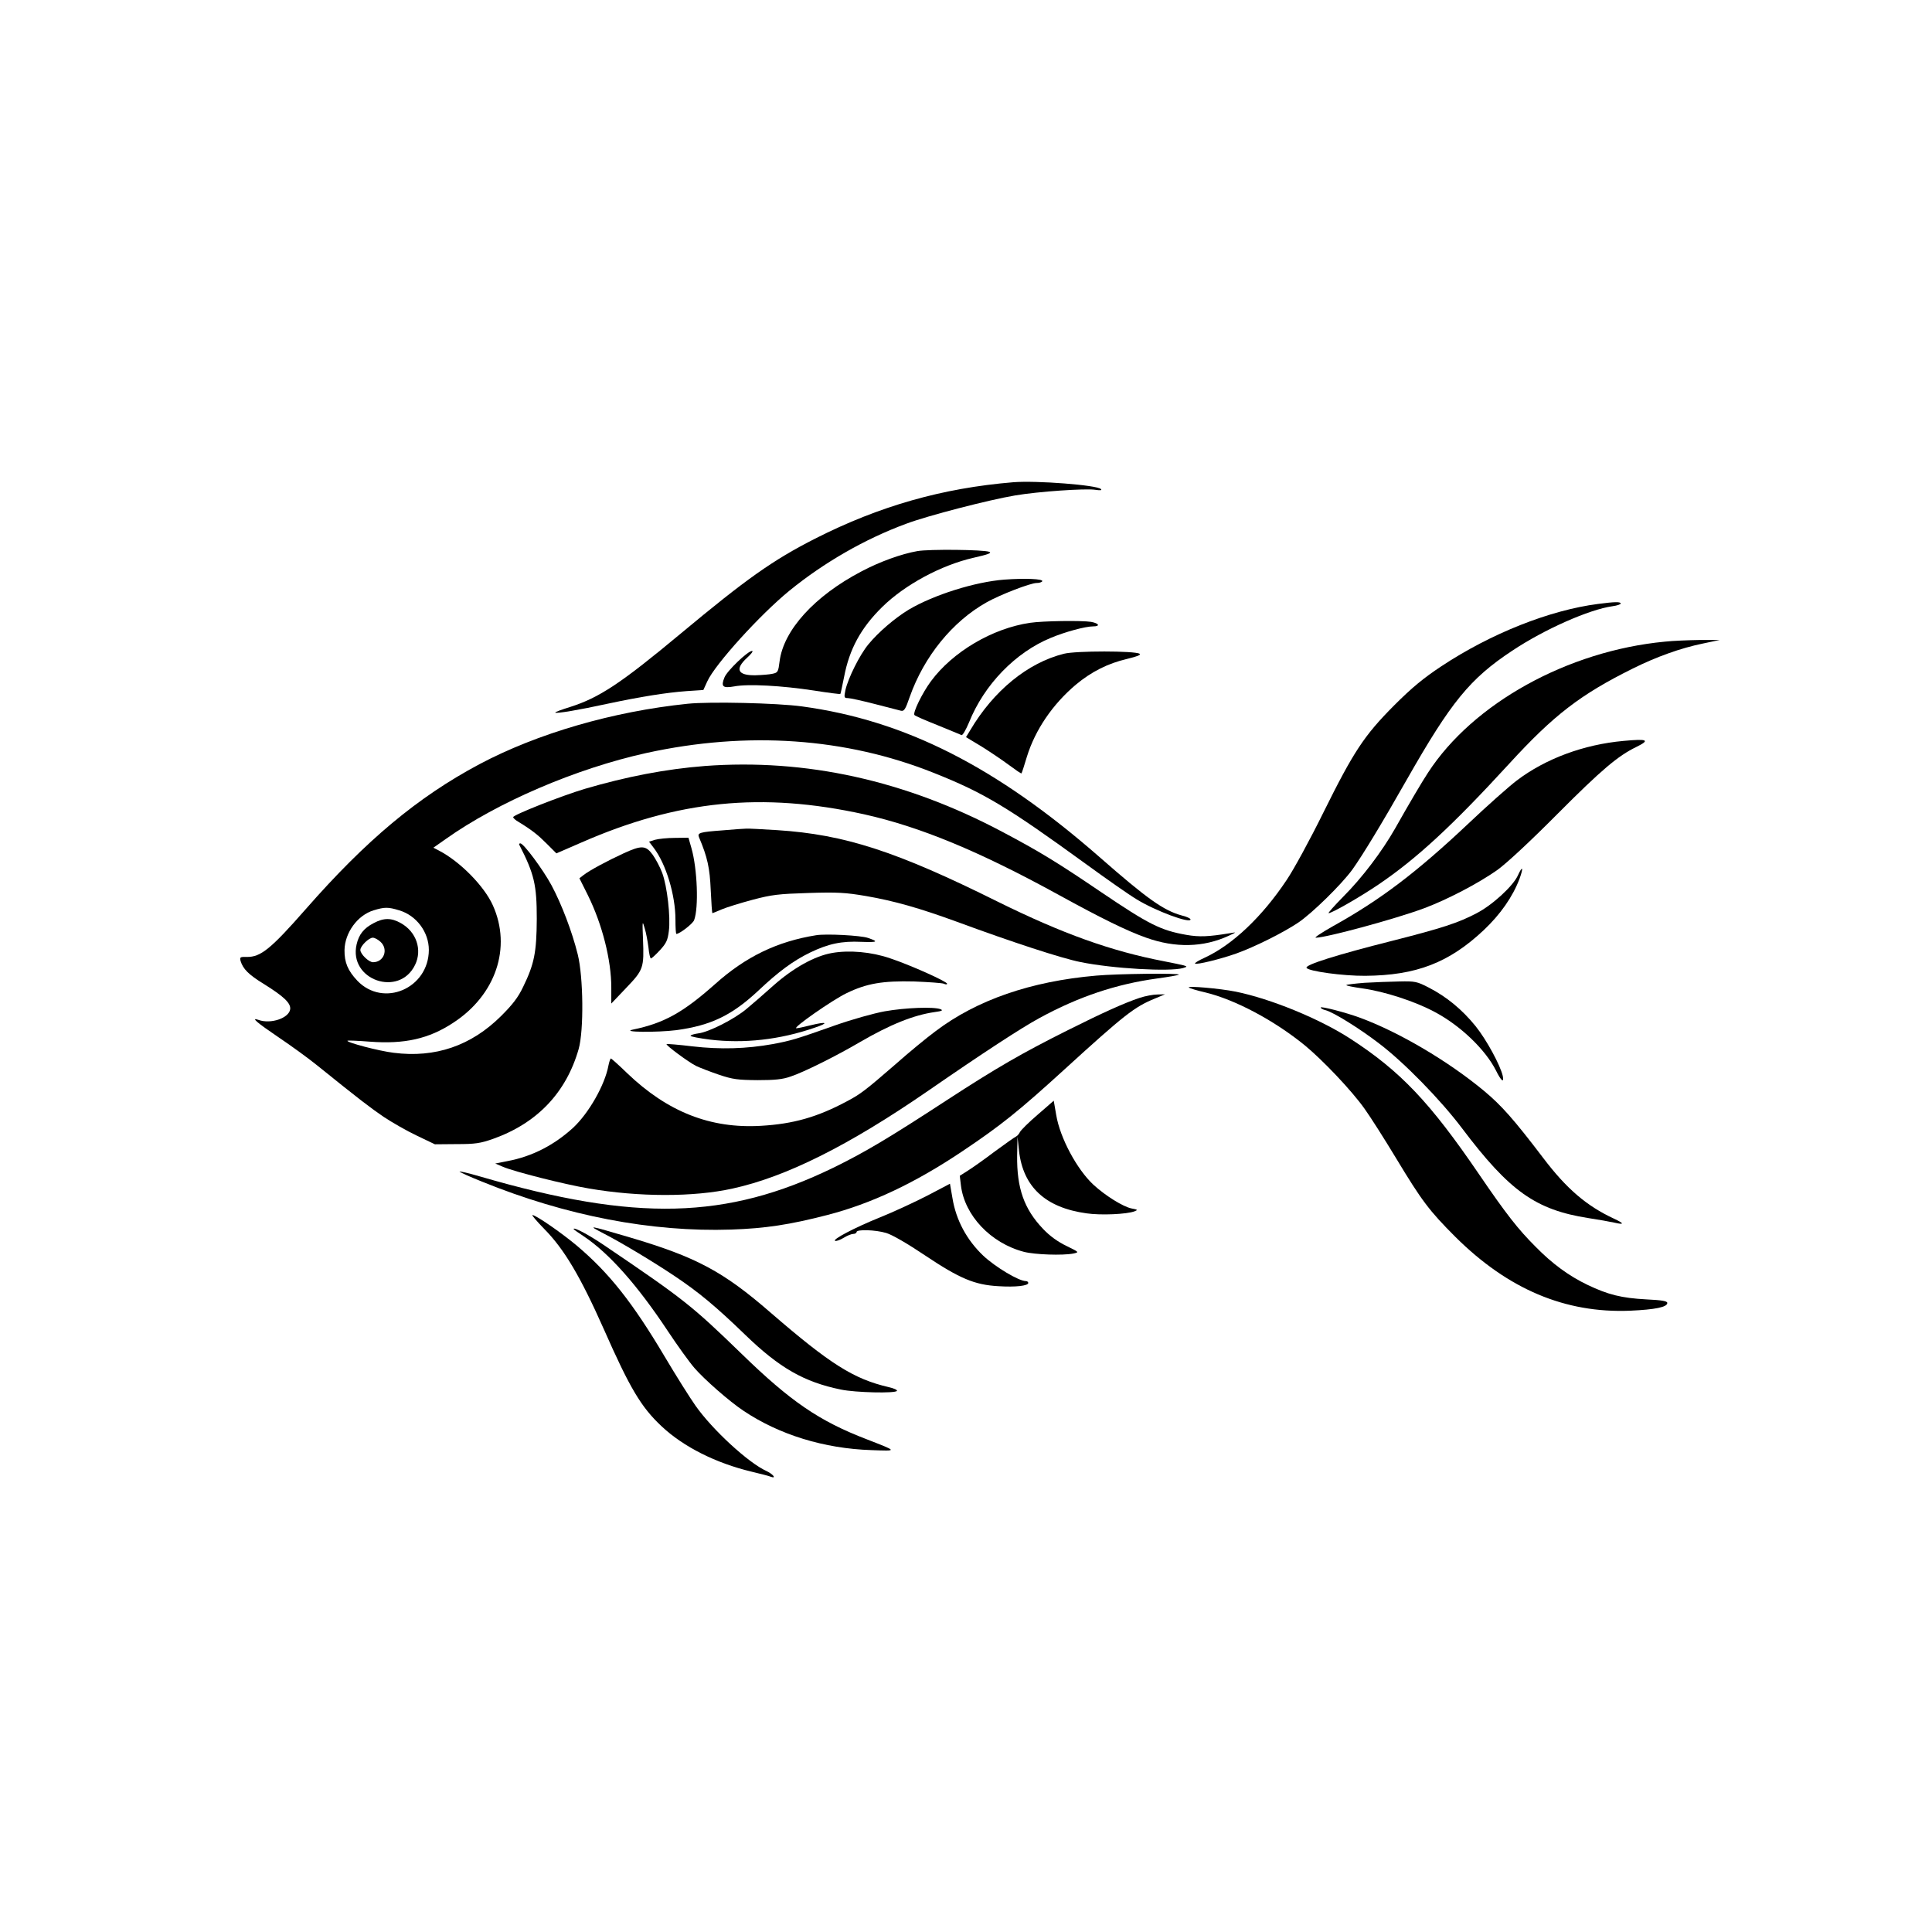 <?xml version="1.0" standalone="no"?>
<!DOCTYPE svg PUBLIC "-//W3C//DTD SVG 20010904//EN"
 "http://www.w3.org/TR/2001/REC-SVG-20010904/DTD/svg10.dtd">
<svg version="1.0" xmlns="http://www.w3.org/2000/svg"
 width="1024pt" height="1024pt" viewBox="0 0 1024 1024"
 preserveAspectRatio="xMidYMid meet">
<g transform="translate(0,1024) scale(0.1,-0.1)"
fill="#000000" stroke="none">
<path d="M5370 7684 c-375 -31 -709 -126 -1050 -299 -226 -115 -366 -215 -712
-503 -317 -264 -432 -340 -586 -389 -45 -14 -81 -27 -79 -30 7 -6 126 14 277
47 174 37 310 59 420 67 l88 6 21 46 c41 90 279 353 436 481 182 148 398 273
618 354 114 43 440 127 577 150 123 21 374 38 425 30 27 -4 37 -3 30 4 -20 21
-342 46 -465 36z"/>
<path d="M4862 7319 c-85 -15 -199 -56 -297 -108 -248 -130 -412 -311 -433
-476 -7 -56 -9 -60 -37 -66 -17 -4 -57 -7 -90 -8 -95 -2 -112 32 -45 93 22 20
34 36 26 36 -22 0 -132 -105 -146 -140 -20 -49 -10 -59 52 -48 72 14 253 4
422 -22 76 -12 139 -20 140 -18 2 2 10 43 20 91 28 147 89 259 202 370 120
118 313 222 485 261 75 17 97 25 83 31 -28 12 -321 15 -382 4z"/>
<path d="M5324 7168 c-157 -12 -375 -81 -507 -159 -73 -44 -162 -120 -215
-185 -46 -56 -106 -177 -121 -241 -8 -40 -7 -43 13 -43 11 0 75 -14 141 -31
66 -17 129 -33 140 -36 17 -4 24 7 47 74 76 214 226 399 408 501 71 40 232
102 264 102 14 0 27 4 30 9 8 13 -93 17 -200 9z"/>
<path d="M8470 7039 c-256 -33 -567 -156 -830 -330 -95 -63 -155 -112 -251
-208 -159 -160 -214 -243 -376 -570 -69 -140 -156 -300 -194 -356 -130 -195
-288 -344 -434 -411 -31 -14 -54 -28 -51 -31 7 -8 136 24 218 53 98 35 250
111 329 164 74 50 228 201 286 280 54 75 163 255 290 479 234 411 334 534 558
682 171 114 409 219 532 236 24 3 43 10 43 14 0 10 -29 10 -120 -2z"/>
<path d="M5460 6939 c-200 -29 -411 -154 -526 -310 -46 -62 -98 -169 -87 -179
4 -5 60 -29 123 -54 63 -26 120 -49 126 -52 6 -3 23 27 40 67 80 200 246 371
433 448 76 32 184 61 224 61 40 0 33 16 -10 24 -52 8 -256 5 -323 -5z"/>
<path d="M8823 6839 c-514 -49 -1016 -327 -1254 -694 -30 -45 -103 -169 -174
-295 -70 -123 -175 -262 -275 -362 -48 -49 -83 -88 -78 -88 17 0 164 84 263
151 204 138 393 313 693 640 238 260 379 368 657 506 125 62 253 108 370 132
l90 19 -105 0 c-58 -1 -142 -4 -187 -9z"/>
<path d="M5639 6775 c-192 -48 -373 -196 -497 -406 l-22 -36 83 -50 c45 -28
110 -72 145 -98 35 -26 64 -46 66 -44 2 2 15 42 29 89 44 142 136 277 259 381
83 69 170 113 273 137 53 13 74 21 65 27 -26 16 -339 16 -401 0z"/>
<path d="M3645 6510 c-397 -41 -796 -157 -1105 -321 -326 -174 -598 -401 -918
-766 -187 -213 -240 -256 -314 -255 -35 1 -38 -1 -33 -21 13 -43 43 -73 123
-122 106 -66 144 -102 140 -134 -6 -47 -102 -80 -167 -57 -45 16 -11 -13 107
-93 64 -43 155 -109 202 -147 227 -183 281 -224 354 -274 44 -29 122 -74 175
-99 l96 -46 115 1 c99 0 126 4 194 28 233 83 387 245 453 476 28 99 25 382 -5
502 -30 121 -86 267 -139 366 -46 85 -148 222 -165 222 -5 0 -8 -3 -6 -7 80
-156 93 -213 93 -393 -1 -177 -13 -239 -72 -360 -27 -57 -56 -94 -117 -155
-159 -158 -349 -223 -569 -195 -77 9 -255 56 -245 64 1 2 55 0 118 -5 184 -14
313 15 442 100 226 147 311 399 210 623 -46 102 -174 232 -286 290 l-29 15 64
45 c277 197 694 375 1065 457 534 117 1056 81 1522 -105 267 -106 391 -181
807 -483 110 -80 231 -165 270 -188 99 -61 285 -130 285 -106 0 5 -21 15 -47
21 -95 26 -183 88 -436 310 -548 479 -1031 724 -1577 798 -133 18 -487 26
-605 14z m-1529 -1095 c91 -27 157 -115 157 -210 -1 -204 -241 -307 -379 -163
-50 53 -69 97 -68 163 2 92 69 184 154 210 59 18 77 18 136 0z"/>
<path d="M1980 5347 c-52 -27 -78 -60 -90 -113 -43 -188 226 -282 310 -108 39
80 7 175 -75 221 -51 29 -91 29 -145 0z m37 -99 c43 -40 18 -108 -40 -108 -22
0 -67 43 -67 65 0 21 45 65 66 65 10 0 28 -10 41 -22z"/>
<path d="M8605 6313 c-211 -19 -413 -94 -566 -210 -42 -32 -157 -134 -255
-227 -276 -260 -467 -405 -719 -545 -60 -34 -101 -61 -91 -61 55 0 421 99 574
156 123 46 284 130 387 202 49 35 174 151 320 298 234 235 321 308 418 355 75
37 60 44 -68 32z"/>
<path d="M3735 6180 c-205 -16 -414 -56 -635 -121 -127 -38 -380 -138 -380
-150 0 -5 12 -16 28 -25 72 -44 103 -69 150 -116 l51 -51 129 56 c515 226 962
270 1502 151 296 -66 609 -195 1033 -428 222 -122 360 -190 462 -226 154 -55
303 -52 437 10 43 20 43 20 8 14 -116 -19 -163 -21 -232 -9 -136 24 -198 55
-451 226 -233 158 -324 214 -528 322 -512 271 -1038 387 -1574 347z"/>
<path d="M3831 5839 c-123 -9 -136 -13 -126 -37 45 -106 57 -163 62 -279 3
-68 7 -123 9 -123 1 0 24 9 49 20 26 11 100 34 164 51 102 27 137 31 296 36
154 5 198 2 304 -16 151 -26 284 -64 484 -137 290 -107 553 -193 653 -213 171
-35 473 -52 544 -32 23 7 23 8 5 14 -11 3 -58 13 -105 22 -282 54 -540 147
-882 316 -537 267 -811 356 -1168 379 -80 5 -154 9 -165 8 -11 0 -67 -4 -124
-9z"/>
<path d="M3472 5789 l-32 -10 25 -33 c65 -85 115 -250 115 -380 0 -42 2 -76 5
-76 17 0 87 54 94 73 25 66 17 272 -14 381 l-16 56 -72 -1 c-40 0 -87 -5 -105
-10z"/>
<path d="M3305 5717 c-85 -39 -182 -91 -212 -115 l-22 -17 45 -90 c76 -154
124 -343 124 -489 l0 -85 79 83 c92 96 95 106 89 259 -4 97 -3 100 9 57 8 -25
16 -71 20 -102 3 -32 9 -58 13 -58 4 0 26 20 48 44 34 37 41 53 47 101 10 74
-9 239 -35 308 -11 30 -34 73 -50 96 -37 51 -59 52 -155 8z"/>
<path d="M8045 5600 c-25 -56 -136 -158 -220 -201 -97 -51 -185 -79 -440 -144
-301 -76 -470 -129 -460 -145 11 -18 194 -43 311 -42 270 2 444 69 628 242 88
83 154 177 190 273 22 60 16 72 -9 17z"/>
<path d="M4325 5283 c-205 -33 -372 -113 -535 -259 -170 -151 -271 -207 -435
-241 -69 -14 127 -16 230 -3 184 25 295 79 435 210 106 100 183 157 273 201
98 47 167 62 273 57 86 -3 93 1 34 21 -37 13 -223 23 -275 14z"/>
<path d="M4410 5189 c-92 -16 -205 -79 -309 -171 -51 -46 -116 -102 -145 -126
-63 -53 -198 -122 -254 -129 -23 -3 -42 -9 -42 -13 0 -4 46 -13 102 -20 180
-22 371 -1 556 63 78 26 65 34 -21 13 -35 -9 -69 -16 -76 -16 -24 0 191 150
266 186 107 52 192 66 358 62 77 -3 148 -8 158 -12 9 -5 17 -4 17 0 -1 12
-197 100 -303 135 -99 34 -216 44 -307 28z"/>
<path d="M5810 5069 c-346 -30 -633 -129 -852 -295 -46 -34 -142 -113 -213
-176 -158 -137 -184 -157 -256 -195 -157 -84 -284 -120 -455 -130 -269 -16
-496 74 -710 279 -44 43 -84 78 -86 78 -3 0 -9 -17 -13 -37 -19 -104 -105
-254 -188 -331 -101 -92 -218 -152 -347 -176 l-65 -13 40 -17 c60 -26 325 -93
455 -115 267 -46 556 -46 761 -1 285 62 617 228 1039 519 288 199 493 333 589
385 207 113 406 180 625 210 59 8 111 17 114 20 8 9 -328 5 -438 -5z"/>
<path d="M7233 5031 c-50 -4 -94 -9 -97 -12 -3 -3 36 -11 87 -18 114 -16 276
-68 380 -124 137 -72 270 -200 326 -311 27 -55 44 -69 36 -29 -13 57 -86 192
-144 264 -71 88 -154 156 -247 204 -64 33 -73 35 -159 33 -49 -1 -131 -4 -182
-7z"/>
<path d="M6301 5006 c4 -4 43 -16 87 -26 158 -38 365 -148 527 -280 96 -79
249 -240 317 -336 31 -43 106 -161 167 -262 137 -227 176 -279 315 -418 279
-277 581 -405 926 -391 133 6 197 19 197 41 0 10 -27 15 -111 19 -132 7 -203
25 -312 77 -98 47 -187 112 -276 203 -92 92 -154 171 -298 382 -261 383 -417
547 -682 719 -163 106 -422 212 -608 250 -85 17 -258 32 -249 22z"/>
<path d="M6040 4951 c-81 -27 -194 -78 -380 -171 -246 -123 -380 -201 -640
-370 -311 -203 -437 -278 -605 -360 -565 -274 -1045 -286 -1869 -46 -65 19
-114 30 -110 26 5 -5 59 -29 119 -53 445 -181 898 -268 1320 -254 181 6 312
26 509 77 233 60 465 169 718 339 203 136 300 214 540 433 319 291 371 331
478 375 l55 23 -40 -1 c-22 0 -65 -8 -95 -18z"/>
<path d="M7000 4900 c0 -4 11 -11 25 -14 41 -10 184 -99 285 -177 132 -100
327 -300 439 -449 252 -334 390 -432 669 -476 53 -8 115 -19 137 -24 56 -13
55 -5 -1 21 -144 67 -251 158 -375 322 -156 205 -220 277 -312 354 -191 159
-454 314 -662 390 -74 27 -205 61 -205 53z"/>
<path d="M4690 4880 c-60 -11 -174 -43 -265 -75 -203 -72 -233 -81 -330 -99
-139 -25 -277 -29 -424 -12 -74 9 -136 14 -138 12 -6 -5 115 -95 157 -116 19
-9 73 -30 120 -46 74 -25 100 -28 205 -29 91 0 133 4 175 19 68 22 244 110
365 181 163 95 287 145 400 161 38 5 45 9 30 15 -35 14 -187 8 -295 -11z"/>
<path d="M5500 4332 c-47 -40 -89 -82 -94 -92 -5 -10 -14 -21 -21 -24 -6 -2
-56 -38 -111 -78 -54 -41 -119 -87 -143 -102 l-44 -28 6 -50 c19 -160 158
-307 334 -353 58 -15 205 -20 262 -9 32 7 31 7 -36 40 -46 22 -88 52 -125 91
-100 105 -139 215 -137 388 l2 100 8 -75 c22 -191 140 -301 358 -331 75 -11
214 -5 255 11 18 7 16 9 -17 15 -44 9 -138 67 -202 126 -87 81 -177 248 -197
370 l-13 75 -85 -74z"/>
<path d="M4915 3903 c-66 -34 -178 -86 -250 -115 -134 -54 -258 -119 -238
-125 6 -2 26 5 44 16 19 12 42 21 52 21 9 0 17 5 17 10 0 15 100 12 157 -5 31
-9 114 -57 206 -119 184 -123 263 -156 388 -163 92 -6 159 2 159 17 0 6 -6 10
-13 10 -37 0 -161 74 -226 135 -87 83 -144 188 -163 306 l-13 75 -120 -63z"/>
<path d="M2884 3727 c106 -107 192 -252 316 -531 139 -315 198 -414 307 -516
116 -109 288 -195 476 -240 49 -12 94 -23 102 -27 33 -12 12 14 -22 30 -96 43
-288 220 -377 347 -29 41 -102 157 -162 258 -171 288 -295 445 -467 590 -81
68 -217 162 -235 162 -5 0 23 -33 62 -73z"/>
<path d="M3200 3702 c93 -48 257 -146 375 -225 126 -84 219 -161 375 -312 182
-176 312 -250 507 -290 77 -16 288 -21 297 -7 3 5 -17 14 -44 20 -185 43 -309
121 -626 395 -251 218 -393 294 -744 398 -228 67 -228 67 -140 21z"/>
<path d="M3040 3726 c0 -2 24 -19 53 -38 135 -90 285 -259 446 -502 51 -77
115 -166 142 -197 53 -61 184 -176 259 -226 189 -127 428 -201 680 -209 139
-5 139 -7 -25 57 -253 97 -405 201 -665 454 -263 255 -304 288 -731 577 -80
54 -159 96 -159 84z"/>
</g>
</svg>
